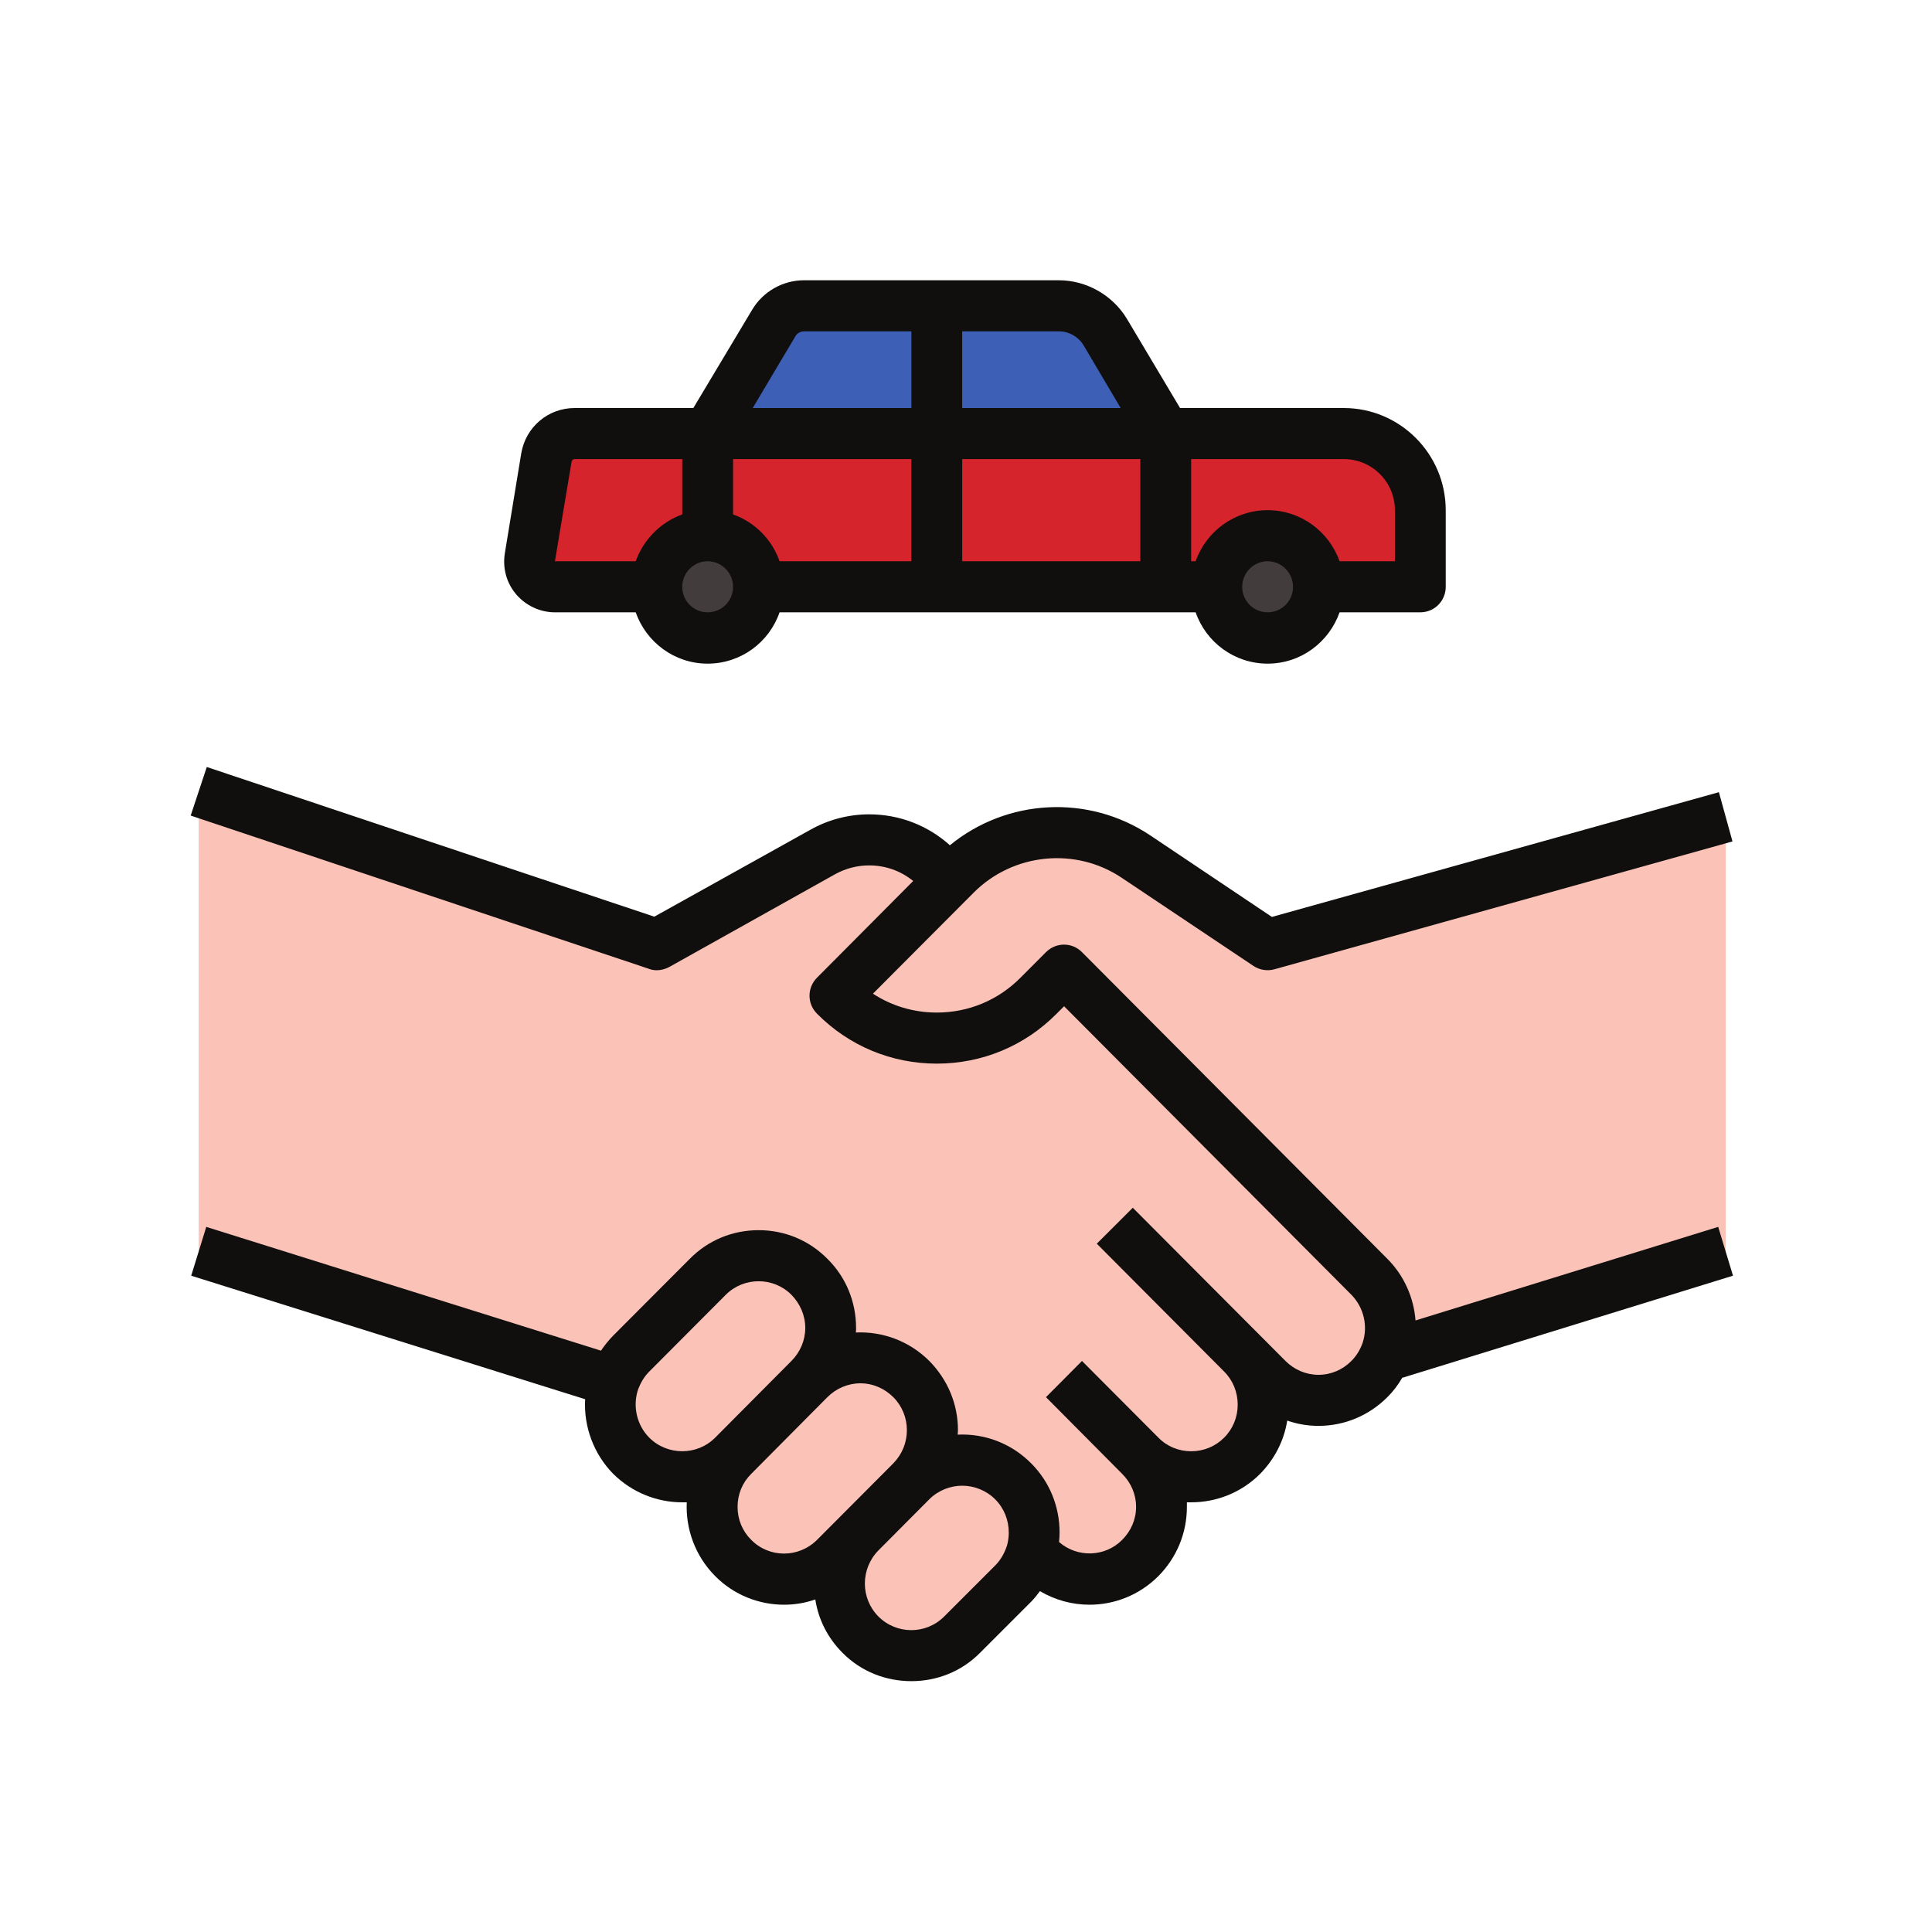 <?xml version="1.0" encoding="UTF-8"?>
<svg xmlns="http://www.w3.org/2000/svg" xmlns:xlink="http://www.w3.org/1999/xlink" width="40" zoomAndPan="magnify" viewBox="0 0 30 30" height="40" preserveAspectRatio="xMidYMid meet" version="1.0">
  <defs>
    <clipPath id="3c37d2f0d7">
      <path d="M 14 4.34 L 19 4.34 L 19 7 L 14 7 Z M 14 4.34 " clip-rule="nonzero"></path>
    </clipPath>
    <clipPath id="c927731fd9">
      <path d="M 10 4.34 L 15 4.34 L 15 7 L 10 7 Z M 10 4.34 " clip-rule="nonzero"></path>
    </clipPath>
    <clipPath id="59026bc1ab">
      <path d="M 12 12 L 26.914 12 L 26.914 22 L 12 22 Z M 12 12 " clip-rule="nonzero"></path>
    </clipPath>
    <clipPath id="8bde08599d">
      <path d="M 7 4.34 L 23 4.34 L 23 11 L 7 11 Z M 7 4.34 " clip-rule="nonzero"></path>
    </clipPath>
    <clipPath id="192fa502f4">
      <path d="M 2.961 11 L 26.914 11 L 26.914 26.117 L 2.961 26.117 Z M 2.961 11 " clip-rule="nonzero"></path>
    </clipPath>
  </defs>
  <path fill="#433c3d" d="M 19.684 8.32 C 20.121 8.32 20.473 8.676 20.473 9.113 C 20.473 9.551 20.121 9.906 19.684 9.906 C 19.246 9.906 18.891 9.551 18.891 9.113 C 18.891 8.676 19.246 8.32 19.684 8.32 " fill-opacity="1" fill-rule="nonzero"></path>
  <g clip-path="url(#3c37d2f0d7)">
    <path fill="#3d60b6" d="M 17.16 5.156 L 18.102 6.73 L 14.547 6.73 L 14.547 4.746 L 16.441 4.746 C 16.738 4.746 17.008 4.902 17.16 5.156 " fill-opacity="1" fill-rule="nonzero"></path>
  </g>
  <g clip-path="url(#c927731fd9)">
    <path fill="#3d60b6" d="M 14.547 4.746 L 14.547 6.73 L 10.988 6.73 L 12.016 5.012 C 12.113 4.848 12.293 4.746 12.484 4.746 L 14.547 4.746 " fill-opacity="1" fill-rule="nonzero"></path>
  </g>
  <path fill="#433c3d" d="M 10.988 8.32 C 11.426 8.32 11.781 8.676 11.781 9.113 C 11.781 9.551 11.426 9.906 10.988 9.906 C 10.551 9.906 10.199 9.551 10.199 9.113 C 10.199 8.676 10.551 8.32 10.988 8.32 " fill-opacity="1" fill-rule="nonzero"></path>
  <path fill="#d5242c" d="M 20.867 6.73 L 8.922 6.73 C 8.707 6.73 8.52 6.891 8.484 7.105 L 8.23 8.648 C 8.188 8.891 8.375 9.113 8.617 9.113 L 10.199 9.113 C 10.199 8.676 10.551 8.32 10.988 8.32 C 11.426 8.32 11.781 8.676 11.781 9.113 L 18.891 9.113 C 18.891 8.676 19.246 8.32 19.684 8.32 C 20.121 8.32 20.473 8.676 20.473 9.113 L 22.055 9.113 L 22.055 7.922 C 22.055 7.266 21.523 6.73 20.867 6.73 " fill-opacity="1" fill-rule="nonzero"></path>
  <path fill="#fbc2b7" d="M 16.059 23.797 C 16.059 23.895 16.047 23.992 16.02 24.086 C 15.973 24.27 15.875 24.445 15.73 24.59 L 14.941 25.383 C 14.504 25.82 13.797 25.82 13.359 25.383 C 12.922 24.945 12.922 24.234 13.359 23.797 L 14.152 23 C 14.586 22.562 15.293 22.562 15.73 23 C 15.949 23.219 16.059 23.508 16.059 23.797 " fill-opacity="1" fill-rule="nonzero"></path>
  <path fill="#fbc2b7" d="M 12.57 19.828 C 12.789 20.047 12.898 20.332 12.898 20.621 C 12.898 20.906 12.789 21.195 12.57 21.414 L 11.383 22.605 C 10.949 23.043 10.242 23.043 9.805 22.605 C 9.488 22.289 9.402 21.832 9.539 21.441 C 9.594 21.285 9.68 21.141 9.805 21.016 L 10.988 19.828 C 11.426 19.387 12.133 19.387 12.57 19.828 " fill-opacity="1" fill-rule="nonzero"></path>
  <path fill="#fbc2b7" d="M 14.152 21.414 C 14.367 21.633 14.477 21.922 14.477 22.207 C 14.477 22.496 14.367 22.781 14.152 23 L 12.965 24.191 C 12.527 24.629 11.82 24.629 11.383 24.191 C 10.949 23.754 10.949 23.043 11.383 22.605 L 12.57 21.414 C 13.008 20.977 13.715 20.977 14.152 21.414 " fill-opacity="1" fill-rule="nonzero"></path>
  <path fill="#fbc2b7" d="M 19.289 21.016 C 19.508 21.238 19.613 21.523 19.613 21.812 C 19.613 22.098 19.508 22.387 19.289 22.605 C 18.852 23.043 18.145 23.043 17.707 22.605 C 17.926 22.824 18.035 23.109 18.035 23.398 C 18.035 23.684 17.926 23.973 17.707 24.191 C 17.27 24.629 16.562 24.629 16.125 24.191 L 16.02 24.086 C 16.047 23.992 16.059 23.895 16.059 23.797 C 16.059 23.508 15.949 23.219 15.73 23 C 15.293 22.562 14.586 22.562 14.152 23 C 14.367 22.781 14.477 22.496 14.477 22.207 C 14.477 21.922 14.367 21.633 14.152 21.414 C 13.715 20.977 13.008 20.977 12.57 21.414 C 12.789 21.195 12.898 20.906 12.898 20.621 C 12.898 20.332 12.789 20.047 12.57 19.828 C 12.133 19.387 11.426 19.387 10.988 19.828 L 9.805 21.016 C 9.68 21.141 9.594 21.285 9.539 21.441 L 9.41 21.414 L 3.086 19.43 L 3.086 12.285 L 10.199 14.668 L 12.777 13.23 C 13.004 13.102 13.25 13.043 13.496 13.043 C 13.883 13.043 14.262 13.191 14.547 13.477 L 14.742 13.676 L 12.965 15.461 C 13.402 15.898 13.973 16.117 14.547 16.117 C 15.117 16.117 15.691 15.898 16.125 15.461 L 16.523 15.066 L 21.262 19.828 C 21.578 20.141 21.664 20.598 21.527 20.992 C 21.473 21.145 21.387 21.289 21.262 21.414 C 21.047 21.633 20.758 21.742 20.473 21.742 C 20.188 21.742 19.902 21.633 19.684 21.414 L 19.289 21.016 " fill-opacity="1" fill-rule="nonzero"></path>
  <g clip-path="url(#59026bc1ab)">
    <path fill="#fbc2b7" d="M 14.742 13.676 L 14.836 13.582 C 15.586 12.828 16.762 12.711 17.645 13.301 L 19.684 14.668 L 26.797 12.684 L 26.797 19.43 L 21.66 21.016 L 21.527 20.992 C 21.664 20.598 21.578 20.141 21.262 19.828 L 16.523 15.066 L 16.125 15.461 C 15.691 15.898 15.117 16.117 14.547 16.117 C 13.973 16.117 13.402 15.898 12.965 15.461 L 14.742 13.676 " fill-opacity="1" fill-rule="nonzero"></path>
  </g>
  <g clip-path="url(#8bde08599d)">
    <path fill="#100f0d" d="M 21.66 7.922 L 21.66 8.715 L 20.801 8.715 C 20.637 8.254 20.199 7.922 19.684 7.922 C 19.168 7.922 18.727 8.254 18.566 8.715 L 18.496 8.715 L 18.496 7.129 L 20.867 7.129 C 21.305 7.129 21.66 7.484 21.66 7.922 Z M 19.684 9.508 C 19.465 9.508 19.289 9.332 19.289 9.113 C 19.289 8.895 19.465 8.715 19.684 8.715 C 19.902 8.715 20.078 8.895 20.078 9.113 C 20.078 9.332 19.902 9.508 19.684 9.508 Z M 17.707 8.715 L 14.941 8.715 L 14.941 7.129 L 17.707 7.129 Z M 14.941 5.145 L 16.441 5.145 C 16.598 5.145 16.742 5.227 16.824 5.359 L 17.402 6.336 L 14.941 6.336 Z M 14.152 6.336 L 11.688 6.336 L 12.355 5.215 C 12.383 5.172 12.43 5.145 12.484 5.145 L 14.152 5.145 Z M 14.152 8.715 L 12.105 8.715 C 11.988 8.379 11.723 8.109 11.383 7.988 L 11.383 7.129 L 14.152 7.129 Z M 10.988 9.508 C 10.77 9.508 10.594 9.332 10.594 9.113 C 10.594 8.895 10.77 8.715 10.988 8.715 C 11.207 8.715 11.383 8.895 11.383 9.113 C 11.383 9.332 11.207 9.508 10.988 9.508 Z M 9.871 8.715 L 8.617 8.715 L 8.875 7.172 C 8.879 7.145 8.898 7.129 8.922 7.129 L 10.594 7.129 L 10.594 7.988 C 10.258 8.109 9.992 8.379 9.871 8.715 Z M 18.324 6.336 L 17.5 4.953 C 17.277 4.582 16.871 4.352 16.441 4.352 L 12.484 4.352 C 12.156 4.352 11.848 4.527 11.68 4.809 L 10.766 6.336 L 8.922 6.336 C 8.512 6.336 8.164 6.629 8.094 7.039 L 7.84 8.586 C 7.801 8.816 7.863 9.051 8.016 9.23 C 8.168 9.406 8.387 9.508 8.617 9.508 L 9.871 9.508 C 10.035 9.973 10.473 10.305 10.988 10.305 C 11.504 10.305 11.945 9.973 12.105 9.508 L 18.566 9.508 C 18.727 9.973 19.168 10.305 19.684 10.305 C 20.199 10.305 20.637 9.973 20.801 9.508 L 22.055 9.508 C 22.273 9.508 22.449 9.332 22.449 9.113 L 22.449 7.922 C 22.449 7.047 21.738 6.336 20.867 6.336 L 18.324 6.336 " fill-opacity="1" fill-rule="nonzero"></path>
  </g>
  <g clip-path="url(#192fa502f4)">
    <path fill="#100f0d" d="M 15.641 23.984 C 15.605 24.105 15.543 24.219 15.453 24.309 L 14.66 25.102 C 14.379 25.383 13.922 25.383 13.641 25.102 C 13.359 24.82 13.359 24.359 13.641 24.074 L 14.43 23.281 C 14.57 23.141 14.758 23.07 14.941 23.07 C 15.125 23.07 15.312 23.141 15.453 23.281 C 15.59 23.418 15.664 23.602 15.664 23.797 C 15.664 23.859 15.656 23.922 15.641 23.984 Z M 12.688 23.91 C 12.402 24.195 11.945 24.195 11.664 23.91 C 11.527 23.773 11.453 23.594 11.453 23.398 C 11.453 23.203 11.527 23.023 11.664 22.887 L 12.848 21.695 C 12.984 21.559 13.168 21.48 13.359 21.48 C 13.555 21.48 13.734 21.559 13.871 21.695 C 14.008 21.832 14.082 22.016 14.082 22.207 C 14.082 22.402 14.008 22.582 13.871 22.723 Z M 10.082 22.324 C 9.887 22.129 9.82 21.832 9.91 21.57 C 9.949 21.469 10.004 21.375 10.082 21.297 L 11.27 20.105 C 11.41 19.965 11.594 19.895 11.781 19.895 C 11.965 19.895 12.148 19.965 12.289 20.105 C 12.426 20.246 12.504 20.426 12.504 20.621 C 12.504 20.812 12.426 20.996 12.289 21.133 L 11.105 22.324 C 10.824 22.605 10.363 22.605 10.082 22.324 Z M 21.98 20.504 C 21.953 20.148 21.801 19.805 21.543 19.547 L 16.801 14.785 C 16.648 14.629 16.398 14.629 16.242 14.785 L 15.848 15.18 C 15.5 15.531 15.039 15.723 14.547 15.723 C 14.188 15.723 13.848 15.621 13.555 15.43 L 15.117 13.863 C 15.73 13.246 16.703 13.148 17.422 13.633 L 19.465 15 C 19.559 15.062 19.68 15.082 19.789 15.051 L 26.902 13.066 L 26.691 12.301 L 19.75 14.238 L 17.863 12.973 C 16.898 12.328 15.633 12.402 14.75 13.125 C 14.406 12.816 13.965 12.645 13.496 12.645 C 13.18 12.645 12.863 12.727 12.586 12.883 L 10.16 14.234 L 3.211 11.91 L 2.961 12.664 L 10.074 15.043 C 10.113 15.059 10.156 15.066 10.199 15.066 C 10.266 15.066 10.332 15.047 10.391 15.016 L 12.969 13.574 C 13.133 13.484 13.312 13.438 13.496 13.438 C 13.75 13.438 13.988 13.523 14.18 13.68 L 12.688 15.18 C 12.531 15.336 12.531 15.586 12.688 15.742 C 13.184 16.242 13.844 16.516 14.547 16.516 C 15.25 16.516 15.91 16.242 16.406 15.742 L 16.523 15.625 L 20.984 20.105 C 21.18 20.305 21.246 20.598 21.156 20.859 C 21.117 20.965 21.062 21.055 20.984 21.133 C 20.848 21.27 20.668 21.348 20.473 21.348 C 20.281 21.348 20.098 21.27 19.961 21.133 L 17.59 18.754 L 17.031 19.312 L 19.008 21.297 C 19.145 21.434 19.219 21.617 19.219 21.812 C 19.219 22.004 19.145 22.188 19.008 22.324 C 18.871 22.461 18.691 22.535 18.496 22.535 C 18.305 22.535 18.121 22.461 17.988 22.324 L 16.801 21.133 L 16.242 21.695 L 17.426 22.887 C 17.562 23.023 17.641 23.203 17.641 23.398 C 17.641 23.594 17.562 23.773 17.426 23.91 C 17.16 24.18 16.73 24.191 16.445 23.945 C 16.449 23.895 16.453 23.844 16.453 23.797 C 16.453 23.391 16.297 23.008 16.012 22.723 C 15.699 22.406 15.281 22.258 14.871 22.277 C 14.871 22.254 14.875 22.23 14.875 22.207 C 14.875 21.801 14.715 21.422 14.43 21.133 C 14.117 20.82 13.699 20.672 13.289 20.691 C 13.293 20.668 13.293 20.645 13.293 20.621 C 13.293 20.215 13.137 19.832 12.848 19.547 C 12.562 19.258 12.184 19.102 11.781 19.102 C 11.375 19.102 10.996 19.258 10.711 19.547 L 9.523 20.738 C 9.453 20.809 9.387 20.891 9.332 20.973 L 3.203 19.051 L 2.969 19.809 L 9.086 21.727 C 9.062 22.152 9.219 22.578 9.523 22.887 C 9.82 23.18 10.207 23.328 10.594 23.328 C 10.617 23.328 10.641 23.328 10.664 23.328 C 10.645 23.738 10.793 24.16 11.105 24.473 C 11.398 24.77 11.789 24.918 12.176 24.918 C 12.34 24.918 12.504 24.891 12.66 24.836 C 12.707 25.141 12.848 25.43 13.082 25.664 C 13.375 25.961 13.762 26.105 14.152 26.105 C 14.539 26.105 14.926 25.961 15.219 25.664 L 16.012 24.871 C 16.062 24.82 16.105 24.766 16.148 24.707 C 16.387 24.848 16.652 24.918 16.918 24.918 C 17.305 24.918 17.691 24.77 17.988 24.473 C 18.273 24.184 18.43 23.805 18.43 23.398 C 18.43 23.375 18.43 23.352 18.43 23.328 C 18.449 23.328 18.473 23.328 18.496 23.328 C 18.887 23.328 19.273 23.18 19.566 22.887 C 19.793 22.656 19.938 22.371 19.988 22.059 C 20.145 22.113 20.305 22.141 20.473 22.141 C 20.879 22.141 21.258 21.98 21.543 21.695 C 21.633 21.605 21.711 21.504 21.773 21.395 L 26.91 19.809 L 26.68 19.051 L 21.98 20.504 " fill-opacity="1" fill-rule="nonzero"></path>
  </g>
</svg>
